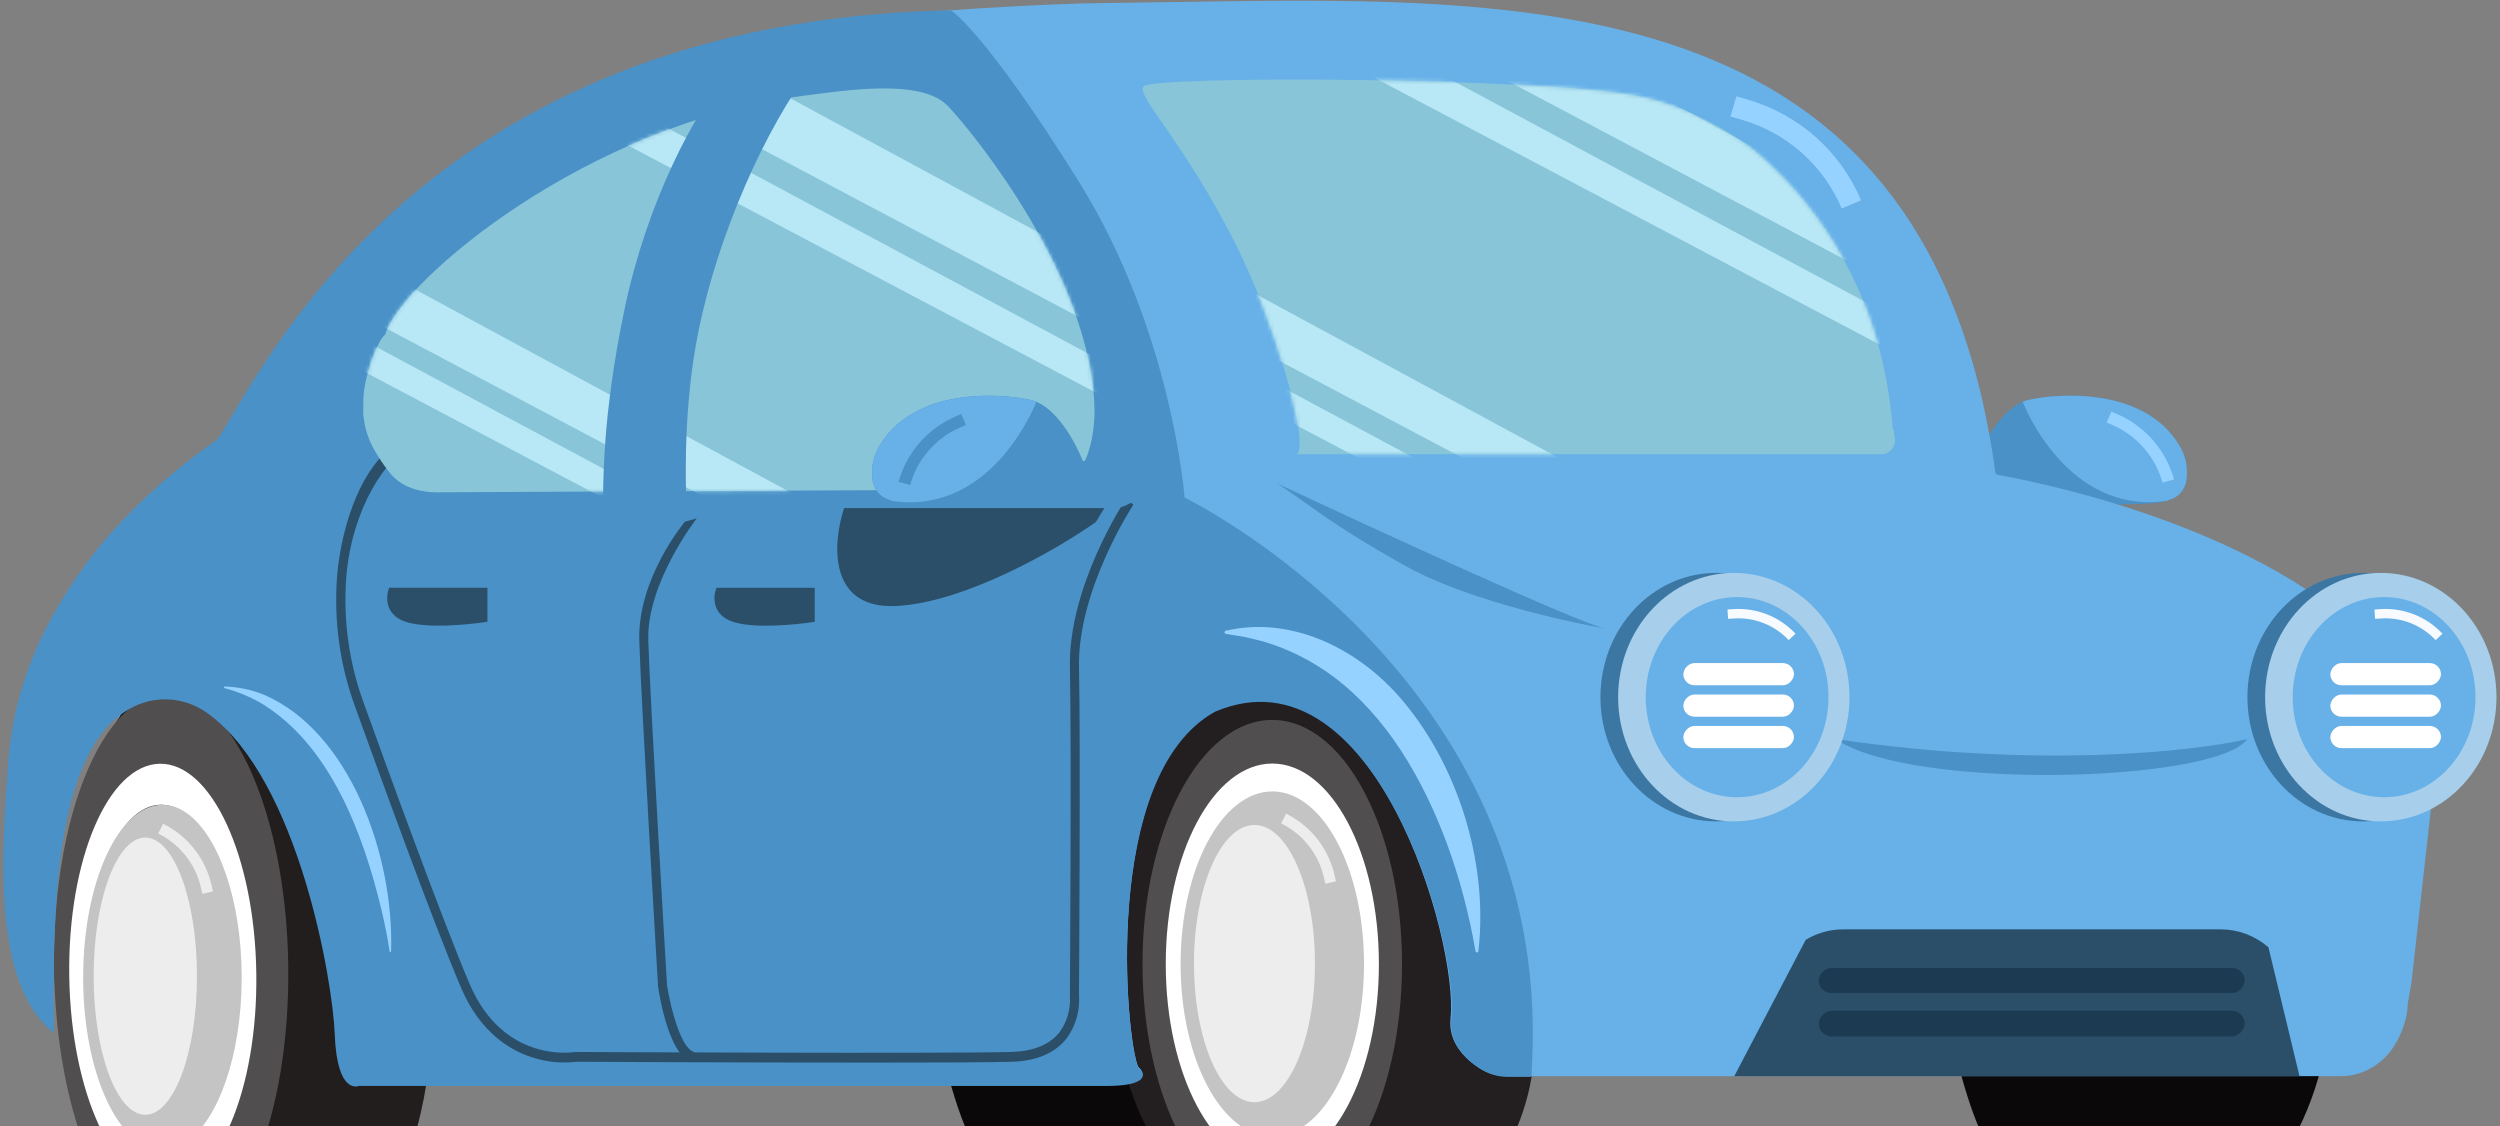 <svg width="668" height="301" viewBox="0 0 668 301" fill="none" xmlns="http://www.w3.org/2000/svg">
  <rect x="0" y="0" width="668" height="301" fill="#808080" stroke="none"/>
  <path d="M526.066 99.457V134.405L520.713 135.938C510.994 135.938 505.204 120.971 511.934 113.36L526.066 99.457Z" fill="#232323"/>
  <path d="M584.287 127.708C584.21 128.873 583.843 129.992 583.227 130.945C582.61 131.898 581.767 132.648 580.788 133.114C580.173 133.422 579.533 133.668 578.877 133.849C577.814 134.142 576.73 134.337 575.637 134.434C567.733 135.276 525.514 134.434 525.514 134.434V123.145H528.032C528.032 123.145 532.892 110.509 540.456 107.355C540.982 107.134 541.524 106.962 542.076 106.841C549.883 105.069 572.908 103.358 582.286 118.989C583.894 121.536 584.605 124.633 584.287 127.708Z" fill="#4991C7"/>
  <path d="M584.269 127.708C584.192 128.873 583.826 129.992 583.209 130.945C582.592 131.898 581.749 132.648 580.77 133.114C580.163 133.371 579.523 133.61 578.859 133.849C552.133 137.651 540.641 107.789 540.471 107.355C540.996 107.134 541.538 106.962 542.09 106.841C549.898 105.069 572.923 103.358 582.301 118.989C583.898 121.54 584.597 124.637 584.269 127.708Z" fill="#67B1E8"/>
  <path fill-rule="evenodd" clip-rule="evenodd" d="M564.606 113.644L562.89 112.886L564.182 109.971L565.898 110.729C573.256 113.978 578.761 120.353 580.895 128.093L577.815 128.937C575.936 122.12 571.086 116.505 564.606 113.644Z" fill="#96D2FF"/>
  <path d="M352.902 266.783C352.902 266.783 349.817 327.659 306.942 326.152C264.066 324.646 259.312 312.506 250.064 274.422C240.815 236.337 352.902 266.783 352.902 266.783Z" fill="#0A0809"/>
  <path d="M409.763 283.654C409.763 283.654 407.446 325.07 368.402 328.057C329.358 331.043 310.002 317.583 301.182 288.182C292.362 258.781 287.179 186.387 320.344 178.899C353.508 171.412 413.091 187.831 409.763 283.654Z" fill="#231F20"/>
  <path d="M339.95 322.85C320.802 322.85 305.279 293.64 305.279 257.607C305.279 221.574 320.802 192.363 339.95 192.363C359.098 192.363 374.621 221.574 374.621 257.607C374.621 293.64 359.098 322.85 339.95 322.85Z" fill="#514E4F"/>
  <path d="M339.966 311.186C324.239 311.186 311.491 287.197 311.491 257.604C311.491 228.011 324.239 204.021 339.966 204.021C355.693 204.021 368.441 228.011 368.441 257.604C368.441 287.197 355.693 311.186 339.966 311.186Z" fill="white"/>
  <path d="M315.455 257.606C315.455 283.064 326.429 303.683 339.962 303.683C342.483 303.667 344.962 302.97 347.178 301.654C357.188 295.859 364.461 278.314 364.461 257.579C364.461 236.845 357.172 219.291 347.178 213.505C344.964 212.183 342.484 211.482 339.962 211.467C326.429 211.493 315.455 232.14 315.455 257.606Z" fill="#C4C4C4"/>
  <ellipse rx="16.161" ry="37.036" transform="matrix(-1 0 0 1 335.191 257.471)" fill="#EDEDED"/>
  <path fill-rule="evenodd" clip-rule="evenodd" d="M353.752 234.467L354.133 236.134L356.971 235.479L356.59 233.813C354.956 226.67 350.198 220.646 343.629 217.405L342.336 220.017C348.122 222.871 352.313 228.177 353.752 234.467Z" fill="#EDEDED"/>
  <path d="M623.43 266.182C623.43 266.182 620.336 327.057 577.469 325.551C534.602 324.044 529.84 311.905 520.591 273.82C511.342 235.736 623.43 266.182 623.43 266.182Z" fill="#0A0809"/>
  <path d="M42.113 275.805C41.522 234.522 43.895 196.304 64.846 187.753C67.945 186.546 71.264 186.17 74.523 186.655C77.782 187.141 80.888 188.474 83.579 190.544C107.252 208.266 116.444 261.583 116.987 276.221C117.594 292.525 123.368 289.974 123.368 289.974H295.687C305.26 289.974 306.863 287.537 304.126 285.038C300.886 278.056 294.091 206.698 324.648 189.738C367.062 171.768 389.771 251.694 387.584 272.066C386.88 278.605 391.561 282.965 395.246 285.357C397.502 286.797 400.068 287.553 402.68 287.546H625.513C628.672 287.552 631.773 286.612 634.478 284.826C637.044 283.133 639.167 280.743 640.64 277.887C642.113 275.032 643.335 271.528 643.334 268.249L644.342 262.525L649.564 215.905L649.467 205.679V204.226V202.162V199.007C649.467 197.423 649.192 195.853 648.657 194.381C648.244 193.274 647.799 192.184 647.313 191.112C643.83 183.314 638.607 176.376 632.29 170.226L631.65 169.615C628.869 166.968 625.951 164.497 622.911 162.216C587.86 135.633 533.63 126.869 533.63 126.869L533.201 126.471C514.349 -11.391 397.691 -0.199 295.687 0.802C279.826 0.902 243.922 3.005 228.196 5.266C112.043 21.963 104.695 77.131 85.782 116.857C77.275 122.718 69.304 129.463 61.98 136.998C52.98 146.142 45.395 156.822 39.521 168.623C34.356 179 31.166 190.416 30.143 202.179C27.754 231.669 26.385 263.081 42.113 275.805Z" fill="#67B1E8"/>
  <path fill-rule="evenodd" clip-rule="evenodd" d="M465.551 32.046L462.382 31.117L463.969 25.734L467.138 26.663C480.721 30.647 491.79 40.509 497.287 53.527L492.106 55.706C487.264 44.241 477.515 35.554 465.551 32.046Z" fill="#96D2FF"/>
  <path d="M463.395 287.552H605.124C608.284 287.559 611.063 287.552 614.426 287.552L606.128 253.111C602.502 250.011 598.032 248.327 593.429 248.326H492.421C488.946 248.328 485.527 249.291 482.484 251.126L463.395 287.552Z" fill="#2B4F69"/>
  <rect width="113.82" height="6.898" rx="3.449" transform="matrix(-1 0 0 1 599.785 270.07)" fill="#1C3B52"/>
  <rect width="113.82" height="6.683" rx="3.341" transform="matrix(-1 0 0 1 599.785 258.646)" fill="#1C3B52"/>
  <path d="M428.812 167.912C422.617 166.835 367.872 141.651 341.274 129.193C350.7 135.254 353.729 138.957 375.277 151.078C396.825 163.199 436.556 169.259 428.812 167.912Z" fill="#4991C7"/>
  <path d="M42.731 276.405L61.593 275.97L89.559 188.246L56.159 185.916L44.529 202.53C44.529 202.53 33.928 267.012 42.731 276.405Z" fill="#221E1D"/>
  <path d="M114.756 282.825C114.756 282.825 111.452 329.052 86.337 330.727C61.223 332.402 46.264 335.202 36.416 324.728C26.568 314.255 10.953 281.487 15.262 243.881C19.57 206.275 35.736 185.62 37.032 183.626C38.327 181.632 64.503 183.138 64.503 183.138C64.503 183.138 65.086 174.41 82.928 202.074L100.745 229.739L114.756 282.825Z" fill="#221E1D"/>
  <path d="M14.456 258.931C13.882 218.513 27.422 185.51 44.699 185.216C61.975 184.923 76.446 217.45 77.019 257.868C77.593 298.286 64.053 331.289 46.777 331.582C29.5 331.876 15.03 299.349 14.456 258.931Z" fill="#514E4F"/>
  <path d="M18.505 260.857C18.063 229.731 28.893 204.309 42.695 204.074C56.496 203.839 68.043 228.882 68.485 260.007C68.927 291.133 58.097 316.555 44.295 316.79C30.494 317.025 18.947 291.982 18.505 260.857Z" fill="white"/>
  <path d="M23.486 260.611C23.85 285.591 33.123 305.687 44.195 305.492C46.651 305.398 49.012 304.427 50.917 302.728C58.578 296.339 63.875 279.53 63.608 259.894C63.34 240.258 57.533 223.661 49.694 217.538C47.74 215.911 45.354 215.027 42.899 215.021C31.82 215.216 23.13 235.632 23.486 260.611Z" fill="#333333"/>
  <path d="M22.216 261.202C22.216 286.67 31.703 307.297 43.403 307.297C45.582 307.28 47.725 306.583 49.641 305.267C58.295 299.47 64.582 281.918 64.582 261.175C64.582 240.433 58.281 222.872 49.641 217.084C47.727 215.761 45.583 215.061 43.403 215.045C31.703 215.072 22.216 235.726 22.216 261.202Z" fill="#C4C4C4"/>
  <path fill-rule="evenodd" clip-rule="evenodd" d="M53.691 237.173L54.072 238.839L56.91 238.184L56.529 236.518C54.896 229.375 50.137 223.351 43.569 220.11L42.276 222.722C48.061 225.576 52.252 230.882 53.691 237.173Z" fill="#EDEDED"/>
  <ellipse rx="13.804" ry="37.036" transform="matrix(-1 0 0 1 38.829 260.83)" fill="#EDEDED"/>
  <path d="M600.514 197.469C586.253 200.802 544.288 205.468 490.509 197.469C510.511 211.359 592.179 209.135 600.514 197.469Z" fill="#4991C7"/>
  <path d="M14.398 276.028C13.805 234.835 16.184 196.7 37.185 188.168C40.291 186.963 43.618 186.587 46.885 187.072C50.152 187.556 53.265 188.887 55.962 190.953C79.691 208.636 88.905 261.837 89.449 276.444C90.058 292.712 95.846 290.166 95.846 290.166H295.672C305.267 290.166 306.875 287.735 304.131 285.241C300.884 278.274 294.073 207.071 324.702 190.148C367.216 172.217 389.979 251.97 387.787 272.297C387.081 278.822 391.773 283.172 395.467 285.56C397.728 286.997 400.301 287.751 402.919 287.744H409.202C409.267 286.276 409.332 284.782 409.405 283.261C414.114 180.272 316.51 132.94 316.51 132.94C316.51 132.94 313.287 88.43 287.967 48.05C262.648 7.669 254.05 2.766 254.05 2.766C112.254 5.594 69.826 99.902 58.065 117.46C49.538 123.309 41.548 130.039 34.206 137.558C25.185 146.682 17.583 157.339 11.695 169.114C6.517 179.469 3.319 190.859 2.294 202.597C0.005 231.987 -1.367 263.332 14.398 276.028Z" fill="#4991C7"/>
  <path d="M191.434 157.053H217.695V166.143C212.757 166.929 201.467 168.029 195.811 166.143C190.154 164.258 190.536 159.297 191.434 157.053Z" fill="#2B4F69"/>
  <path d="M103.981 157.041H130.242V166.132C125.304 166.917 114.014 168.017 108.358 166.132C102.701 164.246 103.083 159.286 103.981 157.041Z" fill="#2B4F69"/>
  <path d="M239.605 161.915C258.149 160.917 282.799 146.552 292.806 139.494L295.086 135.758H225.545C222.505 144.893 221.061 162.912 239.605 161.915Z" fill="#2B4F69"/>
  <path d="M185.037 283.69L185.434 281.032C182.259 280.456 179.311 270.292 178.226 263.23C178.064 260.572 173.667 186.591 173.221 171.031C172.784 155.773 186.025 138.671 186.179 138.503L182.989 139.409C182.422 140.135 170.354 154.816 170.816 171.111C171.269 186.919 175.78 262.707 175.829 263.469V263.602C176.299 266.792 179.012 282.591 185.037 283.69Z" fill="#2B4F69"/>
  <path d="M234.047 283.929C250.01 283.929 264.012 283.876 270.257 283.708C276.906 283.53 281.854 281.439 284.956 277.505C287.411 274.243 288.613 270.065 288.309 265.853C288.309 263.195 288.754 198.979 288.309 178.262C287.872 157.704 302.684 135.073 302.83 134.843L300.862 133.284C300.238 134.241 285.418 156.863 285.879 178.324C286.325 199.325 285.879 265.25 285.879 265.915V266.083C286.116 269.603 285.117 273.089 283.085 275.831C280.453 279.162 276.112 280.925 270.184 281.085C251.718 281.581 154.891 281.085 154 281.085H153.806C152.996 281.218 134.514 284.115 125.46 262.876C118.171 245.739 103.188 204.544 97.114 187.628C93.236 177.002 91.667 165.536 92.53 154.133C94.02 136.039 103.207 121.504 111.33 118.535L110.52 116.01C96.574 121.105 91.097 141.391 90.076 153.903C89.172 165.711 90.789 177.587 94.798 188.594C100.904 205.536 115.855 246.793 123.224 263.992C128.367 276.043 136.499 280.766 142.411 282.6C146.189 283.798 150.146 284.174 154.057 283.708C156.276 283.717 196.977 283.929 234.047 283.929Z" fill="#2B4F69"/>
  <path d="M395.046 254.018C397.767 229.925 389.134 203.395 373.657 185.913C361.873 172.683 344.501 164.646 327.648 168.501C327.594 168.496 327.541 168.502 327.49 168.52C327.439 168.537 327.391 168.565 327.35 168.603C327.309 168.64 327.276 168.686 327.251 168.738C327.226 168.789 327.211 168.846 327.206 168.904C327.201 168.962 327.207 169.021 327.223 169.077C327.239 169.133 327.265 169.184 327.299 169.229C327.333 169.274 327.375 169.311 327.422 169.338C327.47 169.365 327.521 169.382 327.575 169.387L330.976 169.927C332.855 170.149 335.835 170.991 337.69 171.443C344.309 173.413 350.584 176.569 356.261 180.782C370.49 191.415 380.128 207.994 386.566 225.255C389.993 234.58 392.565 244.253 394.244 254.134C394.262 254.249 394.32 254.351 394.407 254.419C394.493 254.487 394.6 254.515 394.706 254.497C394.805 254.474 394.893 254.413 394.956 254.326C395.018 254.238 395.05 254.129 395.046 254.018Z" fill="#96D2FF"/>
  <path d="M97.059 110.681C97.136 108.193 96.785 105.464 97.957 100.838C99.128 96.212 101.175 90.781 102.91 89.421C107.272 74.796 157.4 32.861 214.315 25.639C225.444 24.227 246.065 20.816 253.24 28.296C260.416 35.777 291.832 74.713 292.456 109.446C292.531 113.667 291.697 118.398 290.674 121.223C289.695 124.07 288.03 126.5 285.893 128.201C283.755 129.902 281.244 130.796 278.68 130.768L116.471 131.548C113.549 131.544 108.016 130.815 104.539 126.789C102.149 124.022 99.494 119.622 98.632 117.374C97.77 115.127 97.453 113.831 97.059 110.681Z" fill="#88C5D9"/>
  <path d="M471.825 42.918C458.923 31.123 443.579 26.811 437.321 25.616C411.223 20.631 306.91 20.074 305.464 23.172C304.018 26.271 315.629 36.76 329.911 64.722C340.328 85.116 349.915 118.108 346.594 121.355H502.883C503.611 121.356 504.322 121.106 504.913 120.641C505.504 120.177 505.947 119.52 506.177 118.765C506.408 118.01 506.415 117.194 506.198 116.435C505.98 115.675 506.315 114.978 505.732 114.501C502.883 78.01 485.386 55.315 471.825 42.918Z" fill="#88C5D9"/>
  <path d="M104.498 254.147C105.308 228.751 93.564 195.594 70.604 185.669C67.23 184.299 63.673 183.545 60.076 183.436C60.047 183.431 60.017 183.433 59.989 183.441C59.961 183.449 59.934 183.464 59.911 183.484C59.889 183.504 59.87 183.529 59.856 183.558C59.843 183.586 59.835 183.617 59.833 183.649C59.833 183.699 59.848 183.748 59.876 183.788C59.904 183.828 59.943 183.857 59.987 183.87C63.321 184.748 66.546 186.063 69.592 187.787C87.895 198.704 96.893 222.088 101.947 243.168C102.805 246.81 103.567 250.496 104.101 254.209C104.105 254.237 104.114 254.264 104.128 254.289C104.141 254.313 104.159 254.333 104.18 254.35C104.201 254.366 104.225 254.378 104.251 254.385C104.276 254.391 104.302 254.391 104.328 254.386C104.379 254.378 104.424 254.348 104.456 254.304C104.488 254.259 104.503 254.203 104.498 254.147Z" fill="#96D2FF"/>
  <path d="M285.893 126.882L291.317 134.423L296.671 135.956C306.389 135.956 314.994 120.69 308.263 113.078L285.893 126.882Z" fill="#4991C7"/>
  <path d="M233.082 127.716C233.159 128.881 233.526 130 234.143 130.953C234.759 131.906 235.603 132.656 236.581 133.121C237.197 133.429 237.836 133.676 238.492 133.857C239.556 134.149 240.639 134.345 241.732 134.442C249.636 135.284 291.855 134.442 291.855 134.442V123.153H289.337C289.337 123.153 284.477 110.517 276.913 107.363C276.388 107.141 275.846 106.969 275.293 106.849C267.486 105.076 244.461 103.366 235.083 118.997C233.475 121.543 232.764 124.641 233.082 127.716Z" fill="#4991C7"/>
  <path d="M233.106 127.732C233.183 128.896 233.549 130.016 234.166 130.969C234.783 131.921 235.626 132.671 236.605 133.137C237.212 133.394 237.852 133.633 238.516 133.873C265.242 137.674 276.734 107.812 276.904 107.378C276.379 107.157 275.837 106.985 275.285 106.864C267.477 105.092 244.452 103.382 235.074 119.013C233.477 121.564 232.778 124.661 233.106 127.732Z" fill="#67B1E8"/>
  <path fill-rule="evenodd" clip-rule="evenodd" d="M256.394 114.3L258.11 113.542L256.818 110.627L255.102 111.385C247.744 114.634 242.239 121.009 240.105 128.749L243.185 129.594C245.064 122.776 249.914 117.162 256.394 114.3Z" fill="#4991C7"/>
  <mask id="mask0_2603_27854" style="mask-type:alpha" maskUnits="userSpaceOnUse" x="97" y="23" width="196" height="109">
  <path d="M97.065 110.681C97.142 108.193 96.791 105.464 97.963 100.838C99.134 96.212 101.181 90.781 102.915 89.421C107.278 74.796 157.406 32.861 214.32 25.639C225.45 24.227 246.07 20.816 253.246 28.296C260.422 35.777 291.838 74.713 292.462 109.446C292.537 113.667 291.703 118.398 290.68 121.223C289.701 124.07 288.036 126.5 285.898 128.201C283.761 129.902 281.249 130.796 278.686 130.768L116.477 131.548C113.555 131.544 108.022 130.815 104.545 126.789C102.155 124.022 99.5 119.622 98.638 117.374C97.776 115.127 97.458 113.831 97.065 110.681Z" fill="#88C5D9"/>
  </mask>
  <g mask="url(#mask0_2603_27854)">
  <path d="M326.079 88.386L192.254 16.033H158.635L328.908 106.229L326.079 88.386Z" fill="#B8E7F6"/>
  <path d="M215.402 133.825L106.009 74.682H78.527L217.715 148.411L215.402 133.825Z" fill="#B8E7F6"/>
  <path d="M325.644 113.19L150.366 19.186L116.746 11.896L328.473 123.744L325.644 113.19Z" fill="#B8E7F6"/>
  <path d="M215.035 154.106L71.756 77.263L44.275 71.305L217.348 162.733L215.035 154.106Z" fill="#B8E7F6"/>
  </g>
  <path d="M166.901 82.516C172.907 53.792 185.832 29.639 194.101 20.391H215.1C201.935 39.104 190.075 68.045 185.832 92.743C182.504 112.113 183.185 131.476 183.547 137.678H161.134C161.134 129.083 160.895 111.239 166.901 82.516Z" fill="#4991C7"/>
  <mask id="mask1_2603_27854" style="mask-type:alpha" maskUnits="userSpaceOnUse" x="305" y="21" width="202" height="101">
  <path d="M471.817 42.92C458.915 31.125 443.571 26.813 437.314 25.618C411.216 20.633 306.902 20.076 305.456 23.174C304.01 26.273 315.621 36.762 329.904 64.724C340.32 85.118 349.908 118.11 346.586 121.357H502.875C503.603 121.358 504.314 121.108 504.905 120.643C505.496 120.178 505.939 119.522 506.169 118.767C506.4 118.012 506.407 117.196 506.19 116.437C505.972 115.677 506.307 114.98 505.724 114.503C502.875 78.012 485.378 55.317 471.817 42.92Z" fill="#88C5D9"/>
  </mask>
  <g mask="url(#mask1_2603_27854)">
  <path d="M540.046 77.962L406.221 5.609H372.602L542.875 95.805L540.046 77.962Z" fill="#B8E7F6"/>
  <path d="M426.712 127.873L316.059 68.049H288.26L429.051 142.627L426.712 127.873Z" fill="#B8E7F6"/>
  <path d="M539.611 102.766L364.332 8.762L330.713 1.473L542.439 113.32L539.611 102.766Z" fill="#B8E7F6"/>
  <path d="M426.366 148.387L281.437 70.66L253.639 64.633L428.705 157.114L426.366 148.387Z" fill="#B8E7F6"/>
  </g>
  <path d="M600.512 186.279C600.512 204.615 614.35 219.478 631.419 219.478C648.489 219.478 662.326 204.615 662.326 186.279C662.326 167.944 648.489 153.08 631.419 153.08C614.35 153.08 600.512 167.944 600.512 186.279Z" fill="#3C77A3"/>
  <path d="M605.241 186.279C605.241 204.615 619.078 219.478 636.148 219.478C653.217 219.478 667.055 204.615 667.055 186.279C667.055 167.944 653.217 153.08 636.148 153.08C619.078 153.08 605.241 167.944 605.241 186.279Z" fill="#A7CEEA"/>
  <path d="M612.613 186.278C612.613 201.047 623.546 213.019 637.033 213.019C650.52 213.019 661.453 201.047 661.453 186.278C661.453 171.51 650.52 159.537 637.033 159.537C623.546 159.537 612.613 171.51 612.613 186.278Z" fill="#67B1E8"/>
  <path fill-rule="evenodd" clip-rule="evenodd" d="M636.091 165.257L634.627 165.358L634.458 162.863L635.922 162.761C642.199 162.325 648.333 164.736 652.632 169.327L650.808 171.039C647.022 166.996 641.619 164.873 636.091 165.257Z" fill="#F7FBFF"/>
  <rect width="29.549" height="5.929" rx="2.964" transform="matrix(-1 0 0 1 652.219 177.178)" fill="white"/>
  <rect width="29.549" height="5.929" rx="2.964" transform="matrix(-1 0 0 1 652.219 185.576)" fill="white"/>
  <rect width="29.549" height="5.929" rx="2.964" transform="matrix(-1 0 0 1 652.219 193.975)" fill="white"/>
  <path d="M427.639 186.279C427.639 204.615 441.477 219.478 458.546 219.478C475.616 219.478 489.453 204.615 489.453 186.279C489.453 167.944 475.616 153.08 458.546 153.08C441.477 153.08 427.639 167.944 427.639 186.279Z" fill="#3C77A3"/>
  <path d="M432.368 186.279C432.368 204.615 446.205 219.478 463.275 219.478C480.344 219.478 494.182 204.615 494.182 186.279C494.182 167.944 480.344 153.08 463.275 153.08C446.205 153.08 432.368 167.944 432.368 186.279Z" fill="#A7CEEA"/>
  <path d="M439.74 186.282C439.74 201.051 450.673 213.023 464.16 213.023C477.647 213.023 488.58 201.051 488.58 186.282C488.58 171.513 477.647 159.541 464.16 159.541C450.673 159.541 439.74 171.513 439.74 186.282Z" fill="#67B1E8"/>
  <path fill-rule="evenodd" clip-rule="evenodd" d="M463.218 165.257L461.754 165.358L461.585 162.863L463.049 162.761C469.326 162.325 475.46 164.736 479.759 169.327L477.935 171.039C474.149 166.996 468.746 164.873 463.218 165.257Z" fill="#F7FBFF"/>
  <rect width="29.549" height="5.929" rx="2.964" transform="matrix(-1 0 0 1 479.342 177.178)" fill="white"/>
  <rect width="29.549" height="5.929" rx="2.964" transform="matrix(-1 0 0 1 479.342 185.576)" fill="white"/>
  <rect width="29.549" height="5.929" rx="2.964" transform="matrix(-1 0 0 1 479.342 193.975)" fill="white"/>
  </svg>
  